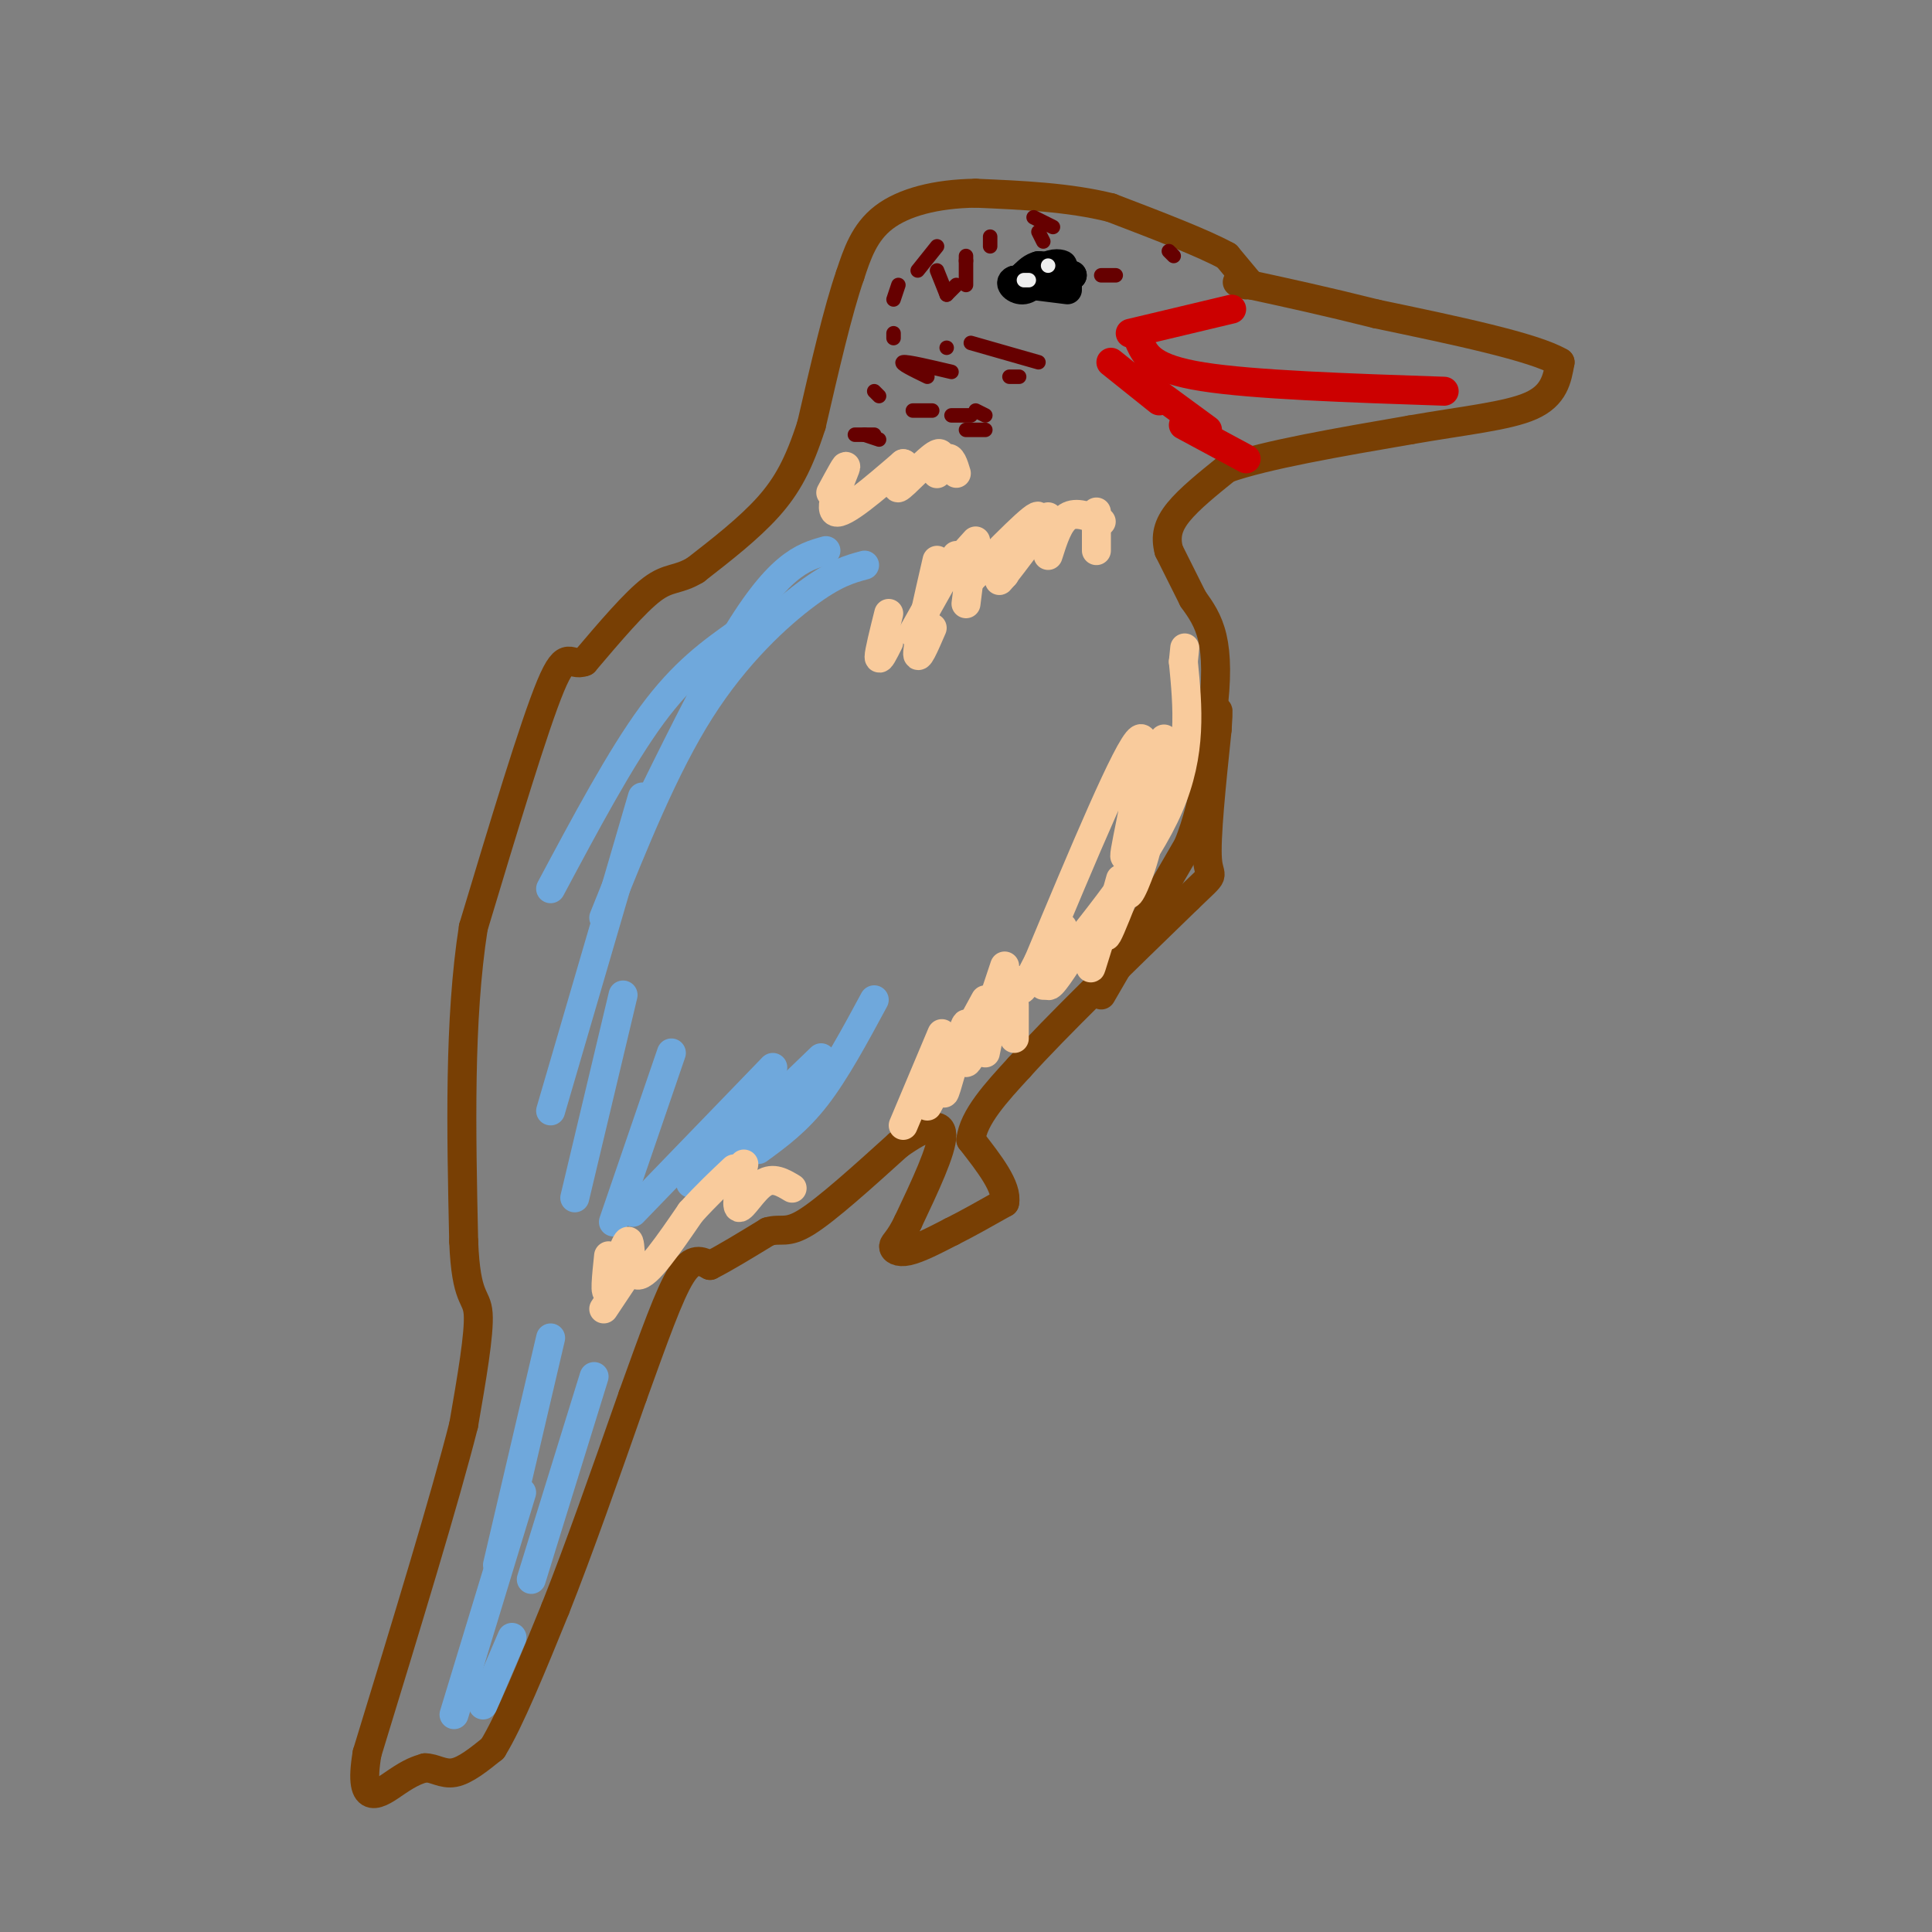 <svg viewBox='0 0 400 400' version='1.1' xmlns='http://www.w3.org/2000/svg' xmlns:xlink='http://www.w3.org/1999/xlink'><rect x="0" y="0" width="400" height="400" fill="#808080" stroke="none"/><g fill='none' stroke='#783f04' stroke-width='6' stroke-linecap='round' stroke-linejoin='round'><path d='M259,59c0.000,0.000 -5.000,-6.000 -5,-6'/><path d='M254,53c-4.833,-2.667 -14.417,-6.333 -24,-10'/><path d='M230,43c-8.667,-2.167 -18.333,-2.583 -28,-3'/><path d='M202,40c-8.267,0.111 -14.933,1.889 -19,5c-4.067,3.111 -5.533,7.556 -7,12'/><path d='M176,57c-2.500,7.167 -5.250,19.083 -8,31'/><path d='M168,88c-2.578,8.022 -5.022,12.578 -9,17c-3.978,4.422 -9.489,8.711 -15,13'/><path d='M144,118c-3.711,2.244 -5.489,1.356 -9,4c-3.511,2.644 -8.756,8.822 -14,15'/><path d='M121,137c-3.022,1.222 -3.578,-3.222 -7,5c-3.422,8.222 -9.711,29.111 -16,50'/><path d='M98,192c-3.000,19.167 -2.500,42.083 -2,65'/><path d='M96,257c0.489,12.422 2.711,10.978 3,15c0.289,4.022 -1.356,13.511 -3,23'/><path d='M96,295c-3.833,15.167 -11.917,41.583 -20,68'/><path d='M76,363c-2.044,12.044 2.844,8.156 6,6c3.156,-2.156 4.578,-2.578 6,-3'/><path d='M88,366c1.911,-0.022 3.689,1.422 6,1c2.311,-0.422 5.156,-2.711 8,-5'/><path d='M102,362c3.500,-5.667 8.250,-17.333 13,-29'/><path d='M115,333c4.833,-12.167 10.417,-28.083 16,-44'/><path d='M131,289c4.444,-12.311 7.556,-21.089 10,-25c2.444,-3.911 4.222,-2.956 6,-2'/><path d='M147,262c3.000,-1.500 7.500,-4.250 12,-7'/><path d='M159,255c2.800,-0.822 3.800,0.622 8,-2c4.200,-2.622 11.600,-9.311 19,-16'/><path d='M186,237c5.267,-3.733 8.933,-5.067 9,-2c0.067,3.067 -3.467,10.533 -7,18'/><path d='M188,253c-1.833,3.810 -2.917,4.333 -3,5c-0.083,0.667 0.833,1.476 3,1c2.167,-0.476 5.583,-2.238 9,-4'/><path d='M197,255c3.333,-1.667 7.167,-3.833 11,-6'/><path d='M208,249c0.667,-3.167 -3.167,-8.083 -7,-13'/><path d='M201,236c0.500,-4.667 5.250,-9.833 10,-15'/><path d='M211,221c7.500,-8.333 21.250,-21.667 35,-35'/><path d='M246,186c6.244,-6.022 4.356,-3.578 4,-8c-0.356,-4.422 0.822,-15.711 2,-27'/><path d='M252,151c0.333,-5.000 0.167,-4.000 0,-3'/><path d='M228,206c0.000,0.000 18.000,-31.000 18,-31'/><path d='M246,175c3.833,-9.667 4.417,-18.333 5,-27'/><path d='M251,148c0.956,-7.400 0.844,-12.400 0,-16c-0.844,-3.600 -2.422,-5.800 -4,-8'/><path d='M247,124c-1.500,-3.000 -3.250,-6.500 -5,-10'/><path d='M242,114c-0.778,-2.933 -0.222,-5.267 2,-8c2.222,-2.733 6.111,-5.867 10,-9'/><path d='M254,97c8.000,-2.833 23.000,-5.417 38,-8'/><path d='M292,89c11.200,-1.956 20.200,-2.844 25,-5c4.800,-2.156 5.400,-5.578 6,-9'/><path d='M323,75c-5.333,-3.167 -21.667,-6.583 -38,-10'/><path d='M285,65c-10.667,-2.667 -18.333,-4.333 -26,-6'/><path d='M259,59c-4.500,-1.000 -2.750,-0.500 -1,0'/></g>
<g fill='none' stroke='#6fa8dc' stroke-width='6' stroke-linecap='round' stroke-linejoin='round'><path d='M133,165c0.000,0.000 -19.000,65.000 -19,65'/><path d='M129,206c0.000,0.000 -10.000,42.000 -10,42'/><path d='M139,218c0.000,0.000 -12.000,35.000 -12,35'/><path d='M160,221c0.000,0.000 -29.000,30.000 -29,30'/><path d='M170,219c0.000,0.000 -27.000,26.000 -27,26'/><path d='M181,207c-4.000,7.417 -8.000,14.833 -12,20c-4.000,5.167 -8.000,8.083 -12,11'/><path d='M153,131c-5.750,4.083 -11.500,8.167 -18,17c-6.500,8.833 -13.750,22.417 -21,36'/><path d='M171,114c-2.444,0.689 -4.889,1.378 -8,4c-3.111,2.622 -6.889,7.178 -12,16c-5.111,8.822 -11.556,21.911 -18,35'/><path d='M179,117c-3.067,0.822 -6.133,1.644 -12,6c-5.867,4.356 -14.533,12.244 -22,24c-7.467,11.756 -13.733,27.378 -20,43'/><path d='M114,277c0.000,0.000 -11.000,47.000 -11,47'/><path d='M123,285c0.000,0.000 -13.000,42.000 -13,42'/><path d='M108,309c0.000,0.000 -14.000,46.000 -14,46'/><path d='M106,339c0.000,0.000 -6.000,14.000 -6,14'/></g>
<g fill='none' stroke='#cc0000' stroke-width='6' stroke-linecap='round' stroke-linejoin='round'><path d='M255,64c0.000,0.000 -21.000,5.000 -21,5'/><path d='M230,75c0.000,0.000 10.000,8.000 10,8'/><path d='M235,78c0.000,0.000 15.000,11.000 15,11'/><path d='M245,88c0.000,0.000 13.000,7.000 13,7'/><path d='M236,71c1.250,2.667 2.500,5.333 13,7c10.500,1.667 30.250,2.333 50,3'/></g>
<g fill='none' stroke='#f9cb9c' stroke-width='6' stroke-linecap='round' stroke-linejoin='round'><path d='M196,222c-0.494,3.075 -0.989,6.150 0,3c0.989,-3.150 3.461,-12.525 4,-13c0.539,-0.475 -0.855,7.949 0,8c0.855,0.051 3.959,-8.271 5,-10c1.041,-1.729 0.021,3.136 -1,8'/><path d='M210,208c0.000,0.000 0.000,7.000 0,7'/><path d='M220,192c-1.750,5.667 -3.500,11.333 -3,12c0.500,0.667 3.250,-3.667 6,-8'/><path d='M227,196c-0.750,2.750 -1.500,5.500 -1,4c0.500,-1.500 2.250,-7.250 4,-13'/><path d='M232,182c-2.177,7.695 -4.354,15.391 -2,10c2.354,-5.391 9.239,-23.868 10,-26c0.761,-2.132 -4.603,12.080 -6,17c-1.397,4.920 1.172,0.549 3,-6c1.828,-6.549 2.914,-15.274 4,-24'/><path d='M238,162c-2.911,9.489 -5.822,18.978 -5,14c0.822,-4.978 5.378,-24.422 3,-23c-2.378,1.422 -11.689,23.711 -21,46'/><path d='M215,199c-4.167,8.333 -4.083,6.167 -4,4'/><path d='M208,200c0.000,0.000 -5.000,15.000 -5,15'/><path d='M204,207c0.000,0.000 -12.000,22.000 -12,22'/><path d='M195,214c0.000,0.000 -8.000,19.000 -8,19'/><path d='M216,204c10.583,-12.917 21.167,-25.833 26,-37c4.833,-11.167 3.917,-20.583 3,-30'/><path d='M245,137c0.500,-5.000 0.250,-2.500 0,0'/><path d='M184,127c-1.000,4.000 -2.000,8.000 -2,9c0.000,1.000 1.000,-1.000 2,-3'/><path d='M194,116c-1.917,8.333 -3.833,16.667 -4,19c-0.167,2.333 1.417,-1.333 3,-5'/><path d='M201,117c0.000,0.000 -1.000,8.000 -1,8'/><path d='M209,114c0.000,0.000 -1.000,5.000 -1,5'/><path d='M227,106c0.000,0.000 0.000,8.000 0,8'/><path d='M228,108c-2.583,-1.083 -5.167,-2.167 -7,-1c-1.833,1.167 -2.917,4.583 -4,8'/><path d='M217,107c-5.444,7.244 -10.889,14.489 -10,13c0.889,-1.489 8.111,-11.711 8,-13c-0.111,-1.289 -7.556,6.356 -15,14'/><path d='M202,112c0.000,0.000 -9.000,10.000 -9,10'/><path d='M198,115c0.000,0.000 -9.000,16.000 -9,16'/><path d='M172,102c1.800,-3.333 3.600,-6.667 3,-5c-0.600,1.667 -3.600,8.333 -2,9c1.600,0.667 7.800,-4.667 14,-10'/><path d='M187,96c1.447,0.091 -1.935,5.317 -1,5c0.935,-0.317 6.189,-6.178 8,-7c1.811,-0.822 0.180,3.394 0,4c-0.180,0.606 1.091,-2.398 2,-3c0.909,-0.602 1.454,1.199 2,3'/><path d='M129,265c0.000,0.000 -4.000,6.000 -4,6'/><path d='M126,260c-0.458,4.375 -0.917,8.750 0,7c0.917,-1.750 3.208,-9.625 4,-10c0.792,-0.375 0.083,6.750 2,7c1.917,0.250 6.458,-6.375 11,-13'/><path d='M143,251c3.333,-3.667 6.167,-6.333 9,-9'/><path d='M154,241c-0.844,4.378 -1.689,8.756 -1,9c0.689,0.244 2.911,-3.644 5,-5c2.089,-1.356 4.044,-0.178 6,1'/></g>
<g fill='none' stroke='#000000' stroke-width='6' stroke-linecap='round' stroke-linejoin='round'><path d='M221,60c0.000,0.000 -8.000,-1.000 -8,-1'/><path d='M213,59c0.167,-0.500 4.583,-1.250 9,-2'/><path d='M222,57c-0.500,0.000 -6.250,1.000 -12,2'/><path d='M210,59c-0.167,0.333 5.417,0.167 11,0'/><path d='M221,59c0.000,-0.167 -5.500,-0.583 -11,-1'/><path d='M210,58c-1.489,0.511 0.289,2.289 2,2c1.711,-0.289 3.356,-2.644 5,-5'/><path d='M217,55c1.667,-0.778 3.333,-0.222 3,0c-0.333,0.222 -2.667,0.111 -5,0'/><path d='M215,55c-1.333,0.333 -2.167,1.167 -3,2'/><path d='M212,57c-0.333,0.333 0.333,0.167 1,0'/></g>
<g fill='none' stroke='#eeeeee' stroke-width='3' stroke-linecap='round' stroke-linejoin='round'><path d='M217,55c0.000,0.000 0.000,0.000 0,0'/><path d='M213,58c0.000,0.000 -1.000,0.000 -1,0'/></g>
<g fill='none' stroke='#660000' stroke-width='3' stroke-linecap='round' stroke-linejoin='round'><path d='M192,78c-2.917,-1.417 -5.833,-2.833 -5,-3c0.833,-0.167 5.417,0.917 10,2'/><path d='M194,56c0.000,0.000 2.000,5.000 2,5'/><path d='M196,61c0.000,0.000 2.000,-2.000 2,-2'/><path d='M201,71c0.000,0.000 14.000,4.000 14,4'/><path d='M209,78c0.000,0.000 2.000,0.000 2,0'/><path d='M202,85c0.000,0.000 2.000,1.000 2,1'/><path d='M200,89c0.000,0.000 4.000,0.000 4,0'/><path d='M177,90c0.000,0.000 4.000,0.000 4,0'/><path d='M179,90c0.000,0.000 3.000,1.000 3,1'/><path d='M181,81c0.000,0.000 1.000,1.000 1,1'/><path d='M189,85c0.000,0.000 4.000,0.000 4,0'/><path d='M197,86c0.000,0.000 4.000,0.000 4,0'/><path d='M228,57c0.000,0.000 3.000,0.000 3,0'/><path d='M242,52c0.000,0.000 1.000,1.000 1,1'/><path d='M214,45c0.000,0.000 4.000,2.000 4,2'/><path d='M215,48c0.000,0.000 1.000,2.000 1,2'/><path d='M200,54c0.000,0.000 0.000,5.000 0,5'/><path d='M200,53c0.000,0.000 0.000,1.000 0,1'/><path d='M205,49c0.000,0.000 0.000,2.000 0,2'/><path d='M194,51c0.000,0.000 -4.000,5.000 -4,5'/><path d='M186,59c0.000,0.000 -1.000,3.000 -1,3'/><path d='M185,69c0.000,0.000 0.000,1.000 0,1'/><path d='M196,72c0.000,0.000 0.000,0.000 0,0'/></g>
</svg>